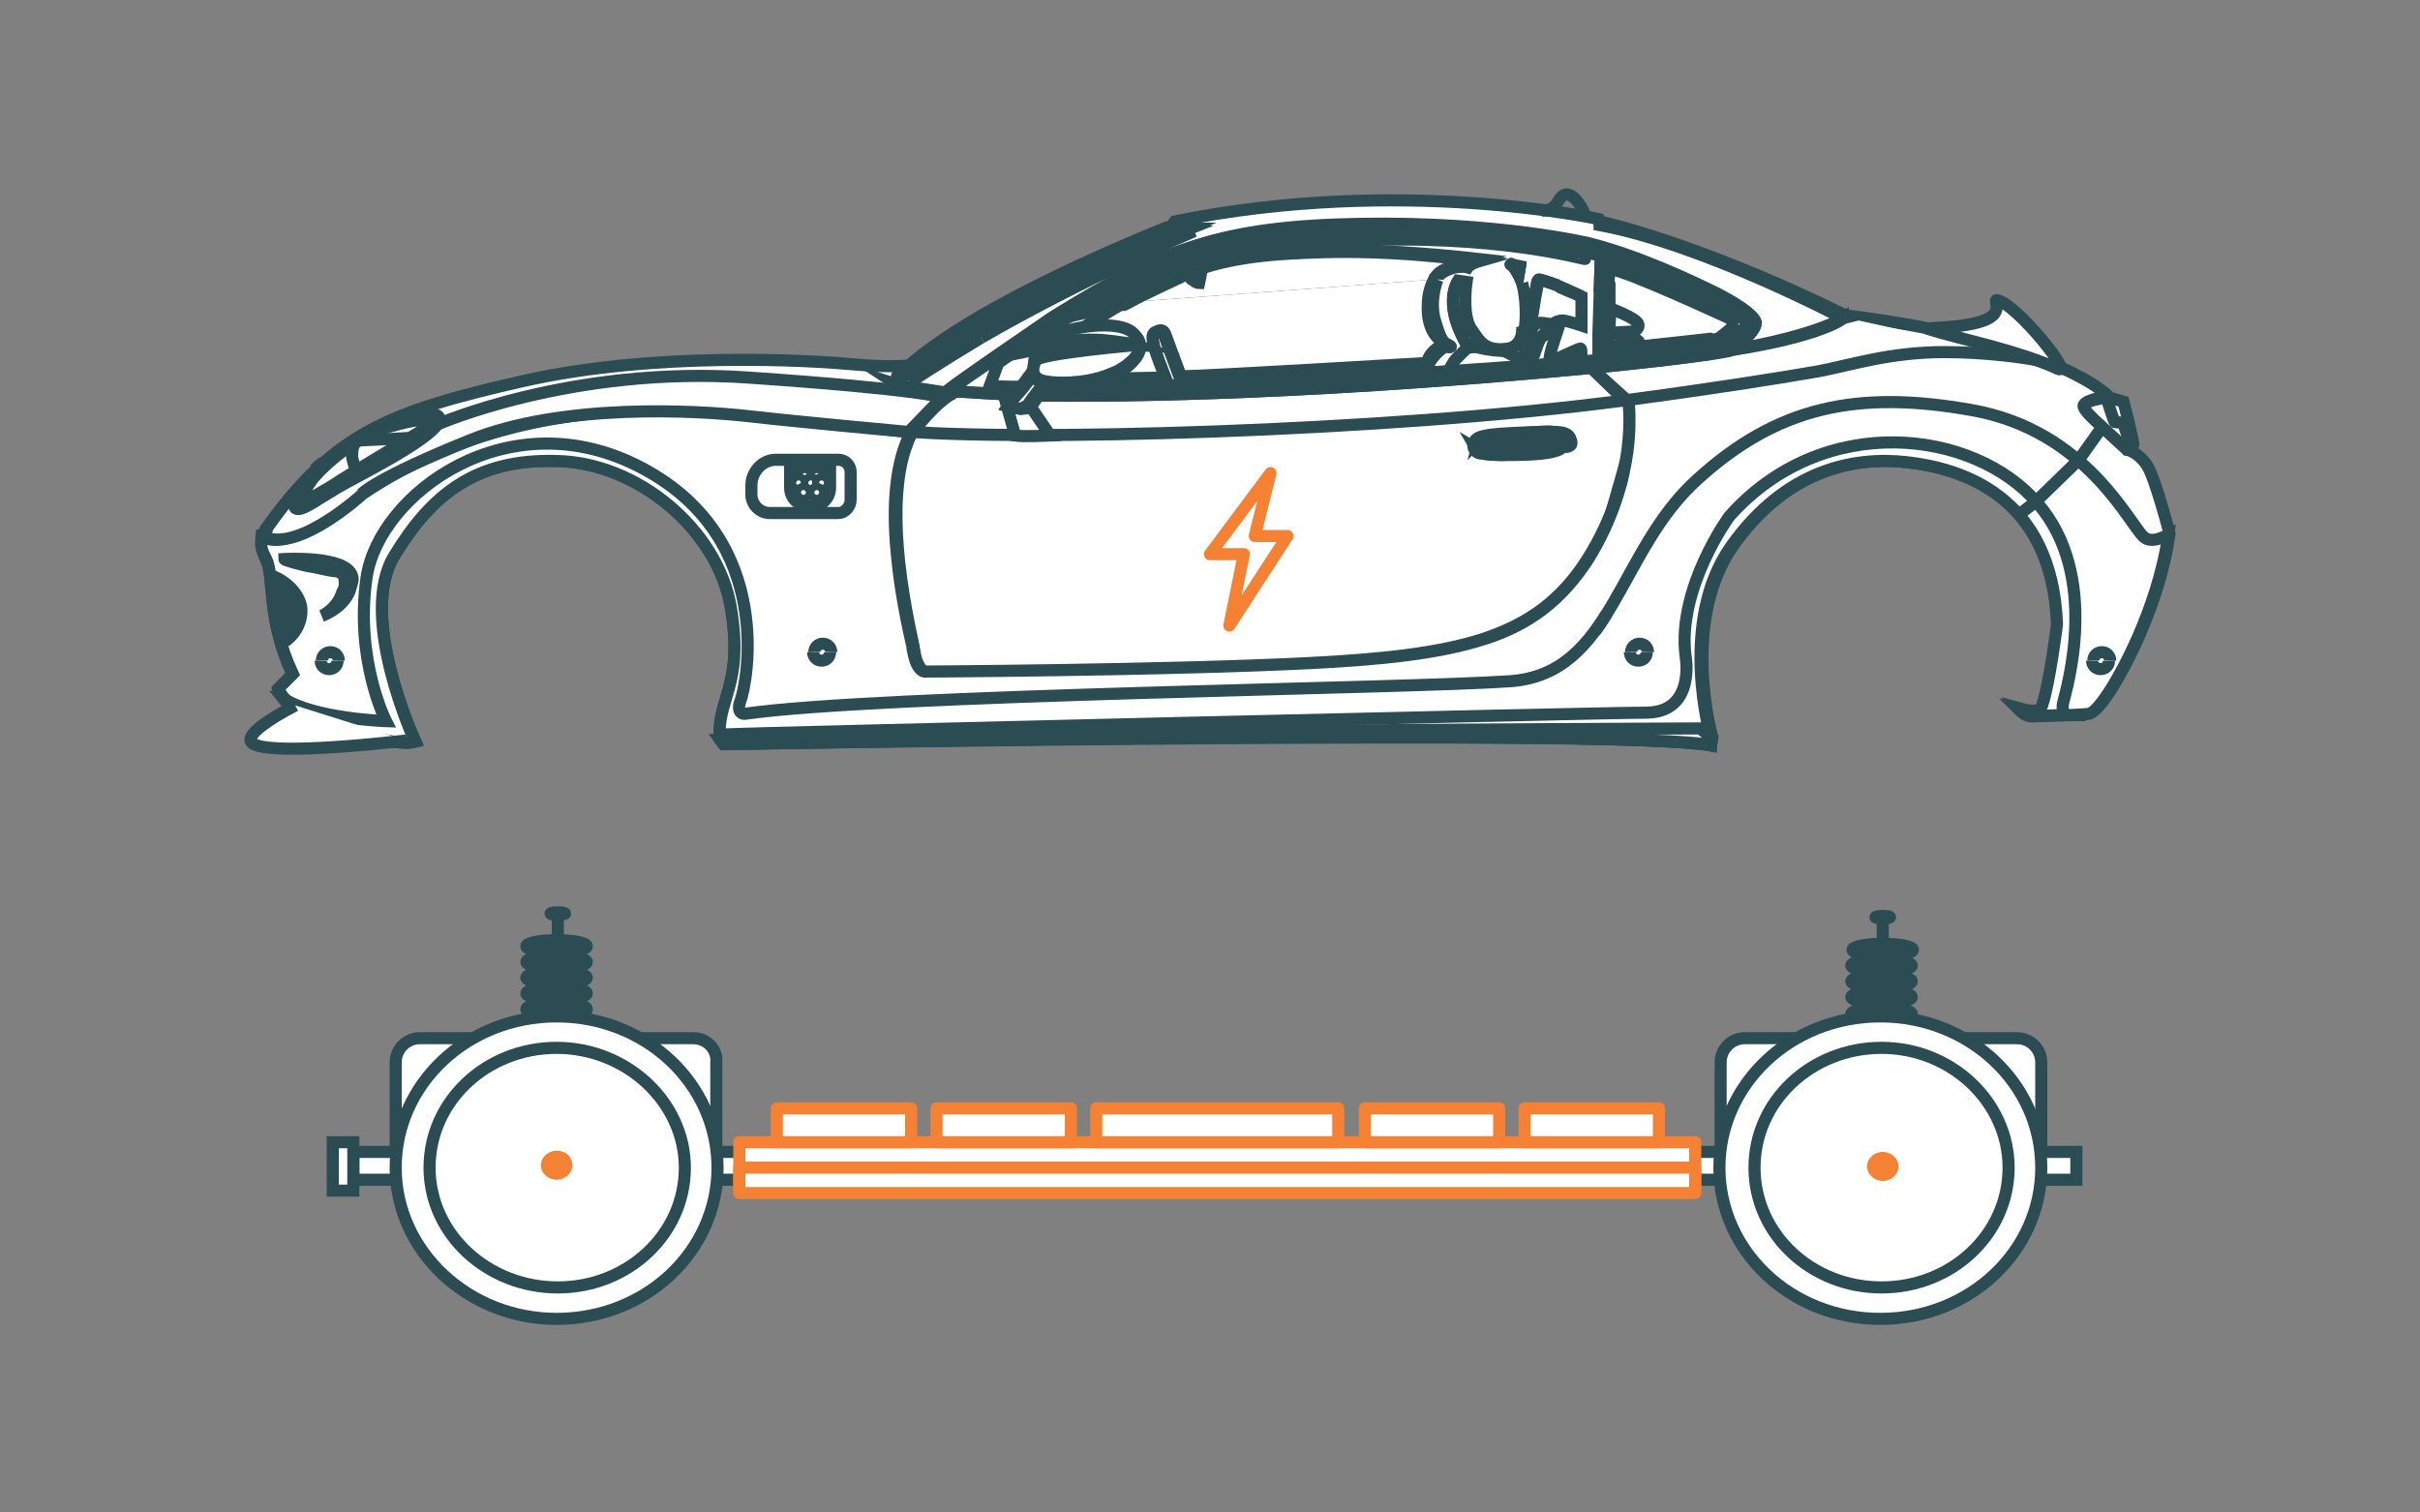 <?xml version="1.0" encoding="utf-8"?>
<!-- Generator: Adobe Illustrator 25.3.1, SVG Export Plug-In . SVG Version: 6.00 Build 0)  -->
<svg version="1.1" id="Layer_1" xmlns="http://www.w3.org/2000/svg" xmlns:xlink="http://www.w3.org/1999/xlink" x="0px" y="0px"
	 viewBox="0 0 200 125" style="enable-background:new 0 0 200 125;" xml:space="preserve">
<rect x="0" y="0" width="200" height="125" fill="#808080" stroke="none"/>
<style type="text/css">
	.st0{fill:none;}
	.st1{fill:#FFFFFF;stroke:#2C4C54;stroke-miterlimit:10;}
	.st2{fill:none;stroke:#2C4C54;stroke-miterlimit:10;}
	.st3{fill:#F58134;stroke:#F58134;stroke-miterlimit:10;}
	.st4{fill:#FCFCFC;stroke:#2C4C54;stroke-miterlimit:10;}
	.st5{fill:#FFFFFF;stroke:#F58134;stroke-linecap:round;stroke-linejoin:round;stroke-miterlimit:10;}
</style>
<rect class="st0" width="200" height="125"/>
<rect x="29.2" y="95.2" class="st1" width="142.4" height="2.3"/>
<path class="st1" d="M57.3,85.8H34.7c-1.1,0-2,0.9-2,2v7.4h26.5v-7.4C59.3,86.7,58.4,85.8,57.3,85.8z"/>
<path class="st1" d="M166.7,85.8h-22.5c-1.1,0-2,0.9-2,2v7.4h26.5v-7.4C168.7,86.7,167.8,85.8,166.7,85.8z"/>
<g>
	<line class="st2" x1="155.6" y1="86.5" x2="155.6" y2="76"/>
	<ellipse class="st1" cx="155.5" cy="85.2" rx="2.5" ry="0.5"/>
	<ellipse class="st1" cx="155.5" cy="83.8" rx="2.5" ry="0.5"/>
	<ellipse class="st1" cx="155.5" cy="82.4" rx="2.5" ry="0.5"/>
	<ellipse class="st1" cx="155.5" cy="81.1" rx="2.5" ry="0.5"/>
	<ellipse class="st1" cx="155.5" cy="79.8" rx="2.5" ry="0.5"/>
	<ellipse class="st1" cx="155.6" cy="78.5" rx="2.5" ry="0.5"/>
	<ellipse class="st1" cx="155.6" cy="75.8" rx="0.6" ry="0.1"/>
</g>
<g>
	<line class="st2" x1="46.1" y1="86.1" x2="46.1" y2="75.6"/>
	<ellipse class="st1" cx="46" cy="84.8" rx="2.5" ry="0.5"/>
	<ellipse class="st1" cx="46" cy="83.4" rx="2.5" ry="0.5"/>
	<ellipse class="st1" cx="46" cy="82.1" rx="2.5" ry="0.5"/>
	<ellipse class="st1" cx="46" cy="80.8" rx="2.5" ry="0.5"/>
	<ellipse class="st1" cx="46" cy="79.5" rx="2.5" ry="0.5"/>
	<ellipse class="st1" cx="46" cy="78.2" rx="2.5" ry="0.5"/>
	<ellipse class="st1" cx="46.1" cy="75.5" rx="0.6" ry="0.1"/>
</g>
<path id="XMLID_109_" class="st1" d="M168.7,96.5c0,6.9-5.9,12.5-13.3,12.5s-13.3-5.6-13.3-12.5S148,84,155.4,84
	S168.7,89.6,168.7,96.5z"/>
<path id="XMLID_108_" class="st1" d="M166,96.5c0,5.5-4.7,9.9-10.5,9.9S145,102,145,96.5s4.7-9.9,10.5-9.9S166,91.1,166,96.5z"/>
<path id="XMLID_107_" class="st1" d="M32.7,96.5C32.7,89.6,38.6,84,46,84s13.3,5.6,13.3,12.5S53.4,109,46,109
	C38.7,109,32.7,103.4,32.7,96.5z"/>
<path id="XMLID_106_" class="st1" d="M97.1,18.4c18.6-3.8,35-0.2,35-0.2l0.1,0.4c8.3,1.5,20.1,7.7,20.1,7.7l0.5-0.2
	c15.9,2,20.9,6,21.5,6.7s1.6,4.4,1.6,4.4s0.8,0.2,1.5,1.2s1.9,5.7,1.9,5.7c-0.9,6.4-4.3,12-4.3,12s-1.5,2.7-2.3,2.8
	c-0.8,0.1-4.3,0.2-4.7,0.2s-0.9-0.5-0.9-0.5c1.8,0.5,1.9-0.5,1.9-0.5c0.6-1.8,1.2-6.6,1.2-6.6c-0.4-10.7-8-12.9-12.4-13.4
	s-10,0.6-14.5,6.9s-1.8,15.9-1.8,15.9l-0.1,0.6c-8.8-1.5-81.6-0.1-81.6-0.1l-0.3-0.3c-0.3-3.3,2-4.4,0.9-10.9s-7.8-12-14.4-12.1
	c-6.6-0.2-10.3,2.7-13.4,7.8s1.7,15.4,1.7,15.4c-2,0.5-6.4-1.4-8.6-2.1S23,57,23,57l1.2-1.2c-2.2-4.7-1.5-8.1-2.2-9.5
	s-0.1-2.5-0.1-2.5c5.6-7.9,10.2-9.7,21.2-12.2s24-1.7,27.2-1.4c3.2,0.3,4.7,0.1,4.7,0.1c-1.4,0.9-0.9,1.2-0.9,1.2
	C86.9,23.4,98.2,19,98.2,19l-1.5-0.2L97.1,18.4z"/>
<g id="XMLID_104_">
	<path id="XMLID_105_" class="st1" d="M35.6,41.9c-1.1,1.1-2.1,2.4-3,3.9c-3.1,5,1.7,15.4,1.7,15.4c-2,0.5-6.4-1.4-8.6-2.1
		S23,56.9,23,56.9l1.2-1.2C22,51,22.7,47.6,22,46.2c-0.3-0.6-0.5-0.9-0.4-1.8c0.6,0.2,1.4,0.4,2.5-0.1"/>
</g>
<g id="XMLID_102_">
	<path id="XMLID_103_" class="st1" d="M61.5,59c11-1.6,54.8-2.1,63.3-2.7s8.9-10.8,15.5-16.7c6.6-6,13.2-7.4,22.7-5.7
		s13,9.5,14.2,10.5c0.5,0.4,1.2,0.2,2-0.2c-0.9,6.4-4.3,12-4.3,12s-1.5,2.7-2.3,2.8c-0.8,0.1-4.3,0.2-4.7,0.2s-0.9-0.5-0.9-0.5
		c1.8,0.5,1.9-0.5,1.9-0.5c0.6-1.8,1.2-6.6,1.2-6.6c-0.4-10.7-8-12.9-12.4-13.4s-10,0.6-14.5,6.9S141.5,61,141.5,61l-0.1,0.6
		c-8.8-1.5-81.6-0.1-81.6-0.1l-0.3-0.4c-0.3-3.3,2-4.4,0.9-10.9s-7.8-12-14.4-12.1c-6.6-0.2-10.3,2.7-13.4,7.8
		c-3.1,5,1.7,15.4,1.7,15.4c-2,0.5-6.4-1.4-8.6-2.1c-1.3-0.4-2-1.1-2.4-1.6c0,0,0.1,0,0.1,0.1c2.5,1.7,8.5,1.9,8.5,1.9
		s-2.6-5.1-1.6-11.9s11.7-14.9,22.8-9s8.6,17.9,8.1,19.2C60.8,59,61.5,59,61.5,59z"/>
</g>
<g id="XMLID_100_">
	<path id="XMLID_101_" class="st1" d="M141.4,61.6c-8.8-1.5-81.6-0.1-81.6-0.1l-0.3-0.4c0-0.1,0-0.3,0-0.4
		c2.3-0.1,72.4-1.8,76.5-1.8c4.2,0,3.3-4.7,3.3-4.7c-0.7-5.6,3.6-11.5,3.6-11.5c7.8-8.8,20.3-7.2,25.5-1.1c5.2,6,2.4,15.3,2.1,16.5
		c-0.1,0.5,0,0.8,0.3,1c-1.3,0-2.7,0.1-3,0.1c-0.4,0-0.9-0.5-0.9-0.5c1.8,0.5,1.9-0.5,1.9-0.5c0.6-1.8,1.2-6.6,1.2-6.6
		c-0.4-10.7-8-12.9-12.4-13.4s-10,0.6-14.5,6.9S141.4,61,141.4,61L141.4,61.6z"/>
</g>
<g id="XMLID_98_">
	<path id="XMLID_99_" class="st1" d="M169,29.9c-1.8-0.4-5.1-0.8-8.3-0.8c-4.6,0-7.8,1.1-10.5,1.6c-3.5,0.6-8.5,1.4-16,2.4
		c-19.8,2.6-50.5,3.4-60,2.5c-9.6-1-28.4-5.4-44.2,5.2c0,0-5.2,4.8-8.1,3.6c0.1-0.5,0.2-0.8,0.2-0.8c5.5-7.8,10.1-9.6,21.1-12.1
		s24-1.7,27.2-1.4s4.7,0.1,4.7,0.1c-1.4,0.9-0.9,1.2-0.9,1.2C87,23.3,98.3,18.9,98.3,18.9l-1.5-0.2l0.3-0.4c18.6-3.8,35-0.2,35-0.2
		l0.1,0.4c8.3,1.5,20.1,7.7,20.1,7.7"/>
</g>
<path id="XMLID_97_" class="st1" d="M132.8,50.7c-0.6,1-1,1.5-1,1.5S132.2,51.7,132.8,50.7z"/>
<path id="XMLID_96_" class="st1" d="M141.4,61.6c-5.6-1.4-81.6-0.1-81.6-0.1l-0.3-0.4c7.2-0.6,81-0.9,81-0.9l1,0.8L141.4,61.6z"/>
<path id="XMLID_95_" class="st1" d="M147,28"/>
<path id="XMLID_94_" class="st1" d="M98.7,19.1c0,0-9.5,4.1-17.6,8.8C86.1,24.9,93.2,20.9,98.7,19.1z"/>
<path id="XMLID_93_" class="st1" d="M81.1,27.9c-3.5,2.1-5.9,3.7-5.9,3.7C77,30.4,79,29.1,81.1,27.9z"/>
<path id="XMLID_92_" class="st1" d="M135,35.6"/>
<path id="XMLID_91_" class="st1" d="M133.7,40.5l0.4-1.4C134.1,39.5,134,40,133.7,40.5z"/>
<path id="XMLID_90_" class="st1" d="M36.1,35.1c0,0,11.1-4.9,25.7-3.9c14.5,1,15.6,1.6,16.1,1.6l-2.8,2.9c0,0-8.8-0.8-13.2-1.3
	s-15.5-1.1-23.1,2c-7.7,3.1-8.9,4.4-8.9,4.4"/>
<path id="XMLID_89_" class="st1" d="M26.7,38.2c0,0-0.3,0.2-0.7,0.6C26.3,38.6,26.5,38.4,26.7,38.2z"/>
<path id="XMLID_88_" class="st1" d="M26.7,39.1"/>
<path id="XMLID_87_" class="st2" d="M30.3,36c0.4-0.3,3.8-2,5-1.9c0.6,0.1,0.9,0.2,1,0.4c0.4,1.1-4.7,3.8-7.7,5.4
	c-2.2,1.2-3.7,2.5-4.2,2.1c-0.2-0.2,0.1-1.2,0.2-1.7"/>
<path id="XMLID_86_" class="st1" d="M28.3,39.6c-1.5,1-3.4,2-3.4,2c-0.4-0.2,1-2.1,1-2.1c1.3-1.5,3.2-2.9,4.8-3.7
	c1.1-0.6,6.1-1.8,4.9-0.7C35.1,35.5,29.7,38.7,28.3,39.6z"/>
<path id="XMLID_85_" class="st1" d="M32.1,36.3"/>
<path id="XMLID_84_" class="st1" d="M30,36.6"/>
<path id="XMLID_83_" class="st1" d="M30.3,35.8"/>
<path id="XMLID_82_" class="st1" d="M29.4,37.8"/>
<path id="XMLID_81_" class="st1" d="M29.9,38.6"/>
<path id="XMLID_80_" class="st1" d="M174.1,32.8c0.4,0.1,1.4,0.4,1.4,0.4s0.9,3.5,0.8,3.6c-0.2,0.1-0.4,0.2-0.4,0.2
	s-1.8-1.7-2.4-2.1c-0.6-0.4-1.4-1.2-1.2-1.5C172.4,33.1,173.7,32.8,174.1,32.8z"/>
<path id="XMLID_79_" class="st1" d="M174.1,32.9c0,0,0.6,2,0.7,2c0.1,0,0.7,0,0.7,0.1s0.6,1.8,0.6,1.9c0,0.1-0.4,0.2-0.4,0.2
	s-2.4-2.2-2.5-2.3s-1.1-1-1-1.3C172.3,33.2,173.5,32.9,174.1,32.9z"/>
<path id="XMLID_78_" class="st1" d="M172.6,34"/>
<path id="XMLID_77_" class="st1" d="M174,34"/>
<g id="XMLID_75_">
	<path id="XMLID_76_" class="st1" d="M131.6,30.5L131.6,30.5l3,2.7l0,0l0,0c0,0,0.2,1.6-0.1,4c-0.3,2.2-1.1,5.5-3.3,9
		c-2.1,3.3-4.7,5.3-8.6,6.6c-3.7,1.2-8.5,1.7-14.4,2c-12,0.6-31.7,0.7-31.8,0.7c0,0-0.6,0-0.9-1.5c0-0.1-0.1-0.3-0.1-0.6
		c-0.3-1.3-1-4.4-1.3-7.8c-0.4-4.2,0-7.5,1.1-9.7c0,0,2-2.7,3.5-3.4c-0.6-0.1-4.3-0.6-4.6-0.7l0,0c0.3,0.2,4.6,0.7,4.7,0.7h0.1h-0.1
		c-1.5,0.7-3.5,3.4-3.5,3.4c-1.7,3.5-1.6,9.4,0.2,17.5c0,0.2,0.1,0.4,0.1,0.6c0.3,1.5,0.9,1.5,0.9,1.5c0.2,0,19.8-0.1,31.8-0.7
		c6-0.3,10.7-0.8,14.4-2c3.8-1.2,6.4-3.3,8.5-6.5c2.2-3.5,3-6.8,3.3-9c0.3-2.3,0.1-3.8,0.1-3.9L131.6,30.5z"/>
</g>
<g id="XMLID_73_">
	<polyline id="XMLID_74_" class="st1" points="171.8,38 168.2,41.5 166.9,42.5 166.9,42.5 168.2,41.5 171.8,38 173.8,35.2 	"/>
</g>
<g id="XMLID_71_">
	<path id="XMLID_72_" class="st1" d="M143.3,28.9L143.3,28.9c6.9-1.2,9-2.6,9-2.6l0,0C152.3,26.4,150.3,27.8,143.3,28.9z"/>
</g>
<path id="XMLID_70_" class="st1" d="M145.1,26.7c0,0.7-1.7,2.1-1.7,2.1c-1.5,0.5-11.8,1.5-11.8,1.5c-26.4,2.5-42,2.3-44.8,2.3
	s-8.4-0.4-8.4-0.4c0.9-0.7,8.6-6,8.6-6c9.2-5.7,14-7.5,25.4-7.7s18.9,1.6,18.9,1.6c4,1,8.5,3.1,10.7,4.2
	C144.3,25.5,145.1,26.3,145.1,26.7z"/>
<path id="XMLID_69_" class="st1" d="M141.9,24.4c-2.2-1.1-6.7-3.2-10.7-4.2c0,0-7.5-1.8-18.9-1.6c-11.4,0.2-16.2,1.9-25.4,7.7
	c0,0-7.7,5.2-8.6,6c0,0,5.6,0.4,8.4,0.4s18.4,0.2,44.8-2.3c0,0,10.4-1,11.8-1.5c0,0,1.7-1.5,1.7-2.1C145,26.3,144.1,25.5,141.9,24.4
	z M122.2,21.4c0,0-0.6,0.2-0.9,0.5c0,0-1-0.3-2.2,0.5c0,0-0.9,0.7-1.1,2.8c-0.1,2.1,0.9,2.9,1.3,3.1c0.4,0.2,0.8,0.4,0.5,0.4
	s-0.5-0.2-0.7-0.1s-0.9,0.4-1.2,1.4c0,0-18.5,1.1-20.3,1.1c0,0-1.2-3.2-1.3-3.5c-0.1-0.3-0.4-0.4-0.7-0.2c-0.4,0.1-0.6,0.4,0.2,2.5
	l0.5,1.3l-5,0.1l-2.1-4c0,0,2.1-1.4,4-2.4c1.8-1,4.8-2.3,5.1-2.5c0,0,0.2,0.5,0.3,0.5c0.1,0,0.1,0.1,0.3,0.2
	c0.2,0.1,0.3,0.1,0.3,0.1s0.2-0.9,0.2-1.1c0,0,2.2-0.9,6.7-1.2C110.5,20.6,115.1,20.6,122.2,21.4z M125.6,22.1l-0.1,0.6
	c0,0-0.3-0.7-0.6-0.8C124.6,21.8,125.6,22.1,125.6,22.1z M130.7,26.9c0,0-0.9-0.3-1.4-0.4c-0.5-0.1-1,0.3-1,0.3s0,0-0.7-0.1
	s-1.1,0.2-1.1,0.2s0.1-0.7,0.4-2.4s0.3-1.4,0.3-1.4c1.1,0.2,3.5,1.4,3.5,1.4V26.9L130.7,26.9z M134.8,27.5l-1.7,0.1l-0.2-0.2
	l0.1-1.8c0,0,2.2,0.8,2.3,1.3C135.3,27.3,134.8,27.5,134.8,27.5z"/>
<g id="XMLID_67_">
	<path id="XMLID_68_" class="st1" d="M119.2,28.4c0.4,0.2,0.8,0.4,0.5,0.4s-0.5-0.2-0.7-0.1c-0.2,0.1-0.9,0.4-1.2,1.4
		c0,0-18.5,1.1-20.3,1.1c0,0-1.2-3.2-1.3-3.5c-0.1-0.3-0.4-0.4-0.7-0.2c-0.4,0.1-0.6,0.4,0.2,2.5l0.5,1.3l-5,0.1l-2.1-4
		c0,0,1.9-1.2,3.6-2.2c1.5-0.3,3-0.6,4.9-0.8c3.4-0.5,18.4-1,21-1.1c-0.2,0.4-0.5,1.1-0.6,2.2C117.8,27.4,118.8,28.2,119.2,28.4z"/>
</g>
<g id="XMLID_61_">
	<path id="XMLID_66_" class="st1" d="M124.9,21.9c-0.2-0.1,0.7,0.2,0.7,0.2l-0.1,0.6C125.5,22.7,125.1,22,124.9,21.9z"/>
	<path id="XMLID_65_" class="st1" d="M92.8,25c0.1,0,0.1-0.1,0.2-0.1c1.8-1,4.8-2.3,5.1-2.5c0,0,0.2,0.5,0.3,0.5
		c0.1,0,0.1,0.1,0.3,0.2c0.2,0.1,0.3,0.1,0.3,0.1s0.2-0.9,0.2-1.1c0,0,2.2-0.9,6.7-1.2s9.2-0.3,16.2,0.6c0,0-0.7,0.2-0.9,0.5
		c0,0-1-0.3-2.2,0.5c0,0-0.2,0.1-0.5,0.6l0,0"/>
	<path id="XMLID_64_" class="st1" d="M118.5,23.1C118.6,23.1,118.6,23.1,118.5,23.1c-0.2,0.4-0.5,1.1-0.5,2.1
		c-0.1,2.1,0.9,2.9,1.3,3.1c0.4,0.2,0.8,0.4,0.5,0.4s-0.5-0.2-0.7-0.1c-0.2,0.1-0.9,0.4-1.2,1.4c0,0-18.5,1.1-20.3,1.1
		c0,0-1.2-3.2-1.3-3.5c-0.1-0.3-0.4-0.4-0.7-0.2c-0.4,0.1-0.6,0.4,0.2,2.5l0.5,1.3l-5,0.1l-2.1-4c0,0,2-1.3,3.7-2.3"/>
	<path id="XMLID_63_" class="st1" d="M133.2,27.5l-0.2-0.2l0.1-1.8c0,0,2.2,0.8,2.3,1.3s-0.5,0.6-0.5,0.6L133.2,27.5z"/>
	<path id="XMLID_62_" class="st2" d="M142.9,28.9c0.2,0,0.3-0.1,0.4-0.1c0,0,1.7-1.5,1.7-2.1c0-0.4-0.9-1.1-3.1-2.2
		c-2.2-1.1-6.7-3.2-10.7-4.2c0,0-7.5-1.8-18.9-1.6s-16.2,1.9-25.4,7.7c0,0-0.1,0.1-0.2,0.2c2.5-0.7,5.9-1.4,5.9-1.4
		c0.1,0,0.2,0,0.3,0c0.1,0,0.1-0.1,0.2-0.1c1.8-1,4.8-2.3,5.1-2.5c0,0,0.2,0.5,0.3,0.5c0.1,0,0.1,0.1,0.3,0.2
		c0.2,0.1,0.3,0.1,0.3,0.1s0.2-0.9,0.2-1.2c0,0,2.2-0.9,6.7-1.2s9.2-0.3,16.2,0.6c0,0-0.7,0.2-0.9,0.5c0,0-1-0.3-2.2,0.5
		c0,0-0.2,0.2-0.5,0.6 M127,23.5c0.1-0.5,0.2-0.4,0.2-0.4c0.4,0.1,1,0.3,1.6,0.5 M125.6,22l-0.1,0.6c0,0-0.3-0.7-0.6-0.8
		C124.6,21.8,125.6,22,125.6,22z"/>
</g>
<path id="XMLID_60_" class="st1" d="M127,23.5l-0.5,3.4c-0.2,0.1-0.5,0.4-0.5,0.4c0.3-2.2-0.2-3.9-0.2-3.9"/>
<path id="XMLID_59_" class="st1" d="M127,23.5"/>
<path id="XMLID_58_" class="st1" d="M125.8,23.4"/>
<path id="XMLID_57_" class="st1" d="M120.5,23.2c-1.2,2.1,0.5,4.9,0.6,4.9c0,0,0.8,0.4,0.9,0.5c0.1,0.1-0.3,0.1-0.5,0.1
	c-0.1,0-0.4,0.2-0.4,0.2s-0.6,0.6-0.8,0.8s-0.6,1-0.6,1l-1.8,0.1c0,0,0.1-0.3,0.2-0.7s0.8-1.1,1.1-1.3c0.2-0.2,0.6-0.1,0.6-0.1
	s0.3,0-0.1-0.2c-0.4-0.2-0.6-0.3-1.1-2s0.2-3.4,0.2-3.4"/>
<path id="XMLID_56_" class="st1" d="M132.9,27.5v1.2c0,0,0.1,0.2,0.2,0.2c0.1,0,8.2-0.9,8.2-0.9l0.9,0.5c0,0-6.5,0.8-10.1,1.2v-2.2"
	/>
<path id="XMLID_55_" class="st1" d="M132.9,27.5"/>
<path id="XMLID_54_" class="st1" d="M132.1,27.5"/>
<path id="XMLID_53_" class="st1" d="M132.2,24.2"/>
<path id="XMLID_52_" class="st1" d="M132.9,24.3"/>
<path id="XMLID_51_" class="st1" d="M132.2,24.2l0.1-3c0,0,5.1,1.3,9.3,3.7c0,0,2.6,1.2,2.7,1.8c0.2,0.3-1.4,1.8-1.4,1.8l-0.7,0.1
	l-0.9-0.5L142,28l1-0.8c0,0,0.6-0.6-0.3-1c-0.9-0.4-8-3.7-9.7-4l-0.1,2.1"/>
<path id="XMLID_50_" class="st1" d="M111.3,19.9c-12.6,0.6-13.9,1.7-20.6,5.5l-1.4,0.3c0,0,5.6-3.5,8.6-4.4c3-1,7.4-2.2,18.3-2.1
	s14.8,1.6,14.8,1.6v0.6C131,21.5,124,19.3,111.3,19.9z"/>
<path id="XMLID_49_" class="st1" d="M96.4,18.8c0,0,1.2,0.1,1.7,0.1c0,0-13.6,5.8-23.9,12.2C74.2,31.2,77.5,26.5,96.4,18.8z"/>
<path id="XMLID_48_" class="st1" d="M152.3,26.3c0,0-11.5-6.1-20.1-7.7v-0.3c0,0,8,1.7,20.4,7.8l0.1,0.1L152.3,26.3z"/>
<path id="XMLID_47_" class="st1" d="M120.5,23.2l0.7,0.1c0,0-0.4,2.8,0.4,3.9c0.7,1,1.1,1.9,3.1,1.6c0,0,1.2-0.2,1.1-1.8
	c0,0,0.4,2.1-1.7,2c-2.1-0.1-3-0.7-3-0.7S119.3,25.3,120.5,23.2z"/>
<path id="XMLID_46_" class="st1" d="M128.8,26.6c0.2,0.1-0.1,0.7-0.5,2s-0.2,1.4-0.1,1.3c0.1-0.1,2.3-1.1,2.4-1.1
	c0.1,0,0.1,0.3,0.1,0.3s-1.4,0.6-1.7,0.8c0,0-0.3,0.2-0.9,0.2c-0.6,0.1-2.3,0.2-2.3,0.2s-0.4-0.7-0.7-0.9c-0.4-0.2-0.6-0.3-0.6-0.3
	l0.4-0.3c0,0,1.1-0.5,1-1.5c0,0,1-0.8,0.9-0.5s-0.5,0.9-0.5,1.2c-0.1,0.3,0,0.2,0.1,0.2c0.1-0.1,0.8-0.2,0.8-0.2s-1.2,0.8-1.2,1.2
	s0.7,0.4,0.8,0.1c0.1-0.3,0.4-1.3,0.7-1.6C128,27.2,128.5,26.5,128.8,26.6z"/>
<path id="XMLID_45_" class="st1" d="M133.7,27.6c0,0,0.7,0.1,1.6,0.5c0,0,0.3,0.2,0.1,0.3s-2.4,0.4-2.4,0.4v-0.2c0,0,2.5,0,2.3-0.3
	C135.3,28.3,134.8,27.9,133.7,27.6z"/>
<path id="XMLID_44_" class="st1" d="M78.4,32.3c0,0,5.6,0.4,8.4,0.4s18.4,0.2,44.8-2.3c0,0,10.4-1,11.8-1.6c0,0,1.7-1.4,1.7-2.1
	c0-0.4-0.9-1.1-3.1-2.2s-6.7-3.2-10.7-4.2c0,0-7.5-1.8-18.9-1.6C101,18.9,96.2,20.6,87,26.4C87,26.4,79.3,31.6,78.4,32.3z
	 M81.8,31.9l0.7-1.9c0,0,9.1-6.5,16.5-9.1c2.2-0.8,7.9-1.9,20.6-1.6c7.6,0,18,2.7,23.8,6.5c0,0,1.2,0.6,1,1s-1.4,1.6-1.4,1.6
	s-11.4,1.4-11.5,1.4s-20.6,1.8-40.6,2.2C90.9,32,82.4,32,81.8,31.9z"/>
<path id="XMLID_43_" class="st1" d="M85.1,33.5l1.7,2.5c0,0-2.3,0.1-2.9,0l-0.7-2.5C83.2,33.5,84.8,33.9,85.1,33.5z"/>
<path id="XMLID_42_" class="st1" d="M93.5,27.4c-1.2-0.9-4.8-0.5-6.5,0.4s-1.5,2.1-1.6,2.8l-2.1,3c0,0,1.3,0.4,1.9,0l1.2-1.7
	c0,0,4.5-0.1,6-1C93.8,29.9,95.1,28.7,93.5,27.4z"/>
<path id="XMLID_41_" class="st1" d="M94.1,28.5c0,0-8.2,0.7-8.5,1.3s-0.3,1.2,0.2,1.5c0.5,0.4,3.6,0.6,6-0.4
	C91.8,31,94.5,29.7,94.1,28.5z"/>
<path id="XMLID_40_" class="st1" d="M86.3,31.7l-1.2,1.9c0,0-0.5,0.2-0.9,0.2c0,0,0.5-0.1,0.8-0.4c0.2-0.4,1.2-1.6,1.2-1.6
	s-0.7-0.5-0.8-0.7c-0.1-0.2,0.1,0,0.1,0s0.2,0.5,1.5,0.6c0,0,1.3,0,2-0.1L86.3,31.7z"/>
<path id="XMLID_39_" class="st1" d="M86,28.8c0,0,1.9-0.9,5.1-0.7c0,0,2.1,0.2,2.7,0.4C93.8,28.5,88.9,28.2,86,28.8z"/>
<path id="XMLID_38_" class="st1" d="M85.2,30.9l-2,2.6C83.2,33.5,85.3,31.5,85.2,30.9z"/>
<path id="XMLID_37_" class="st1" d="M129.4,36.2c-0.2-0.4-0.5-0.6-2.4-0.5s-4.5,0.1-5,0.6s-0.1,1,0.1,1.1c0.1,0.1,1.1,0.2,1.8,0.2
	c0.8,0,4.5,0.1,5.2-0.6C129.1,37,129.6,36.7,129.4,36.2z"/>
<path id="XMLID_36_" class="st1" d="M129.4,36.4c0,0-3.6,0.4-7.5,0.4c0,0-0.1-0.4,0.8-0.6c0.8-0.1,5.1-0.6,6.1-0.3
	C128.8,35.9,129.2,35.9,129.4,36.4z"/>
<path id="XMLID_35_" class="st1" d="M122,37.1c0,0,0.5,0.3,3.3,0.1c3.2-0.2,3.9-0.2,4-0.7c0,0,0,0.4-0.5,0.6
	c-0.5,0.2-2.2,0.4-3.6,0.4C125.2,37.6,122.4,37.8,122,37.1z"/>
<path id="XMLID_34_" class="st1" d="M129.8,36.8c-0.1,0.1-0.4,0.2-0.4,0.1c-0.1-0.1-0.1-0.1-0.1-0.1s0.5-0.5,0.1-0.8
	s-0.8-0.3-1.4-0.3c-0.6,0-3.9,0.1-5.3,0.5c0,0-0.4,0.1-0.5,0.2c0,0,0.1-0.4,2.2-0.5s3.1-0.3,4.1-0.2c1,0,1.2,0.3,1.3,0.6
	C129.9,36.5,129.9,36.7,129.8,36.8z"/>
<path id="XMLID_33_" class="st1" d="M56.6,96.5c0,5.5-4.7,9.9-10.5,9.9s-10.6-4.4-10.6-9.9s4.7-9.9,10.5-9.9S56.6,91.1,56.6,96.5z"
	/>
<g>
	<path class="st1" d="M159.4,27.2c-0.9-0.2,5.7,0.1,5.6-1.8c0-0.4-0.1-0.6,0-0.6c1.6,0.2,6.8,6.7,4.9,5.6
		C166.5,28.9,161.9,28,159.4,27.2z"/>
	<path id="XMLID_22_" class="st3" d="M46.8,96.3c0,0.4-0.4,0.7-0.8,0.7s-0.8-0.3-0.8-0.7s0.4-0.7,0.8-0.7
		C46.5,95.6,46.8,95.9,46.8,96.3z"/>
	<path id="XMLID_21_" class="st3" d="M156.4,96.4c0,0.4-0.4,0.7-0.8,0.7c-0.4,0-0.8-0.3-0.8-0.7s0.4-0.7,0.8-0.7
		C156,95.7,156.4,96,156.4,96.4z"/>
	<path class="st2" d="M22.6,48.1c1,0.4,1.8,1,1.9,2.1c0.1,1.1-0.4,2.1-1.2,2.7"/>
	<path class="st2" d="M22.5,47.6c1.1,0.4,2.2,1.4,2.4,2.6c0.1,1.2-0.5,2.3-1.5,2.9"/>
	<path class="st4" d="M23.5,46.2c0,0,5.1-0.3,5.6,1.4c0.1,0.3,0,0.5-0.1,0.9c-0.4,1.7-2.4,2.4-2.4,2.4s1.3-0.6,1.7-2
		c0.2-0.3,0.2-0.6,0.2-0.6c0-0.1,0-0.5-0.1-0.7c-0.2-0.3-0.5-0.4-0.8-0.4c-0.2,0-1.9-0.4-2.1-0.4C24.6,46.6,23.5,46.3,23.5,46.2z"/>
	<line class="st2" x1="23.7" y1="50.2" x2="24.5" y2="50.1"/>
	<path class="st2" d="M23.7,50.2"/>
	<path class="st2" d="M23.4,50.3"/>
	<line class="st2" x1="22.8" y1="50.3" x2="23.4" y2="50.3"/>
	<line class="st2" x1="23.8" y1="50.6" x2="24.5" y2="50.6"/>
	<path class="st2" d="M23.8,50.6"/>
	<path class="st2" d="M23.5,50.7"/>
	<line class="st2" x1="22.8" y1="50.8" x2="23.5" y2="50.7"/>
	<path class="st1" d="M26.6,54.6c0-0.4,0.3-0.7,0.7-0.7s0.7,0.3,0.7,0.7"/>
	<path class="st1" d="M27.9,54.6c0,0.4-0.3,0.7-0.7,0.7s-0.7-0.3-0.7-0.7"/>
	<path class="st2" d="M127.5,17.4c0,0,0.8,0.1,1.3-0.8c0.9-1.6,2.2,0.9,2.2,1.3"/>
	<line class="st2" x1="23.5" y1="50.7" x2="23.8" y2="52.4"/>
	<line class="st2" x1="23" y1="48.3" x2="23.5" y2="50.7"/>
	<line class="st2" x1="23.8" y1="50.6" x2="24" y2="52"/>
	<line class="st2" x1="23.4" y1="48.5" x2="23.8" y2="50.6"/>
	<path class="st2" d="M29.6,36.4c-0.1,0.2-0.5,0.1-0.5,1.3c0,0.3,0.3,1.1,0.3,1.2"/>
	<line class="st2" x1="29.7" y1="36.4" x2="33.8" y2="36.2"/>
	<path class="st2" d="M148.2,24.1"/>
	<path class="st2" d="M164.6,23.5"/>
	<path class="st2" d="M155.9,26.6"/>
	<path class="st2" d="M164.6,23.5"/>
	<path class="st1" d="M33.6,61.2c-7.2,0.8-12.7,1-12.9,0c-0.1-0.6,1.4-1.7,3.7-2.9"/>
</g>
<path class="st1" d="M69.3,42.4h-5.7c-0.8,0-1.5-0.7-1.5-1.5v-0.8c0-1.1,0.9-2.1,2-2.1h5.2c0.6,0,1,0.5,1,1v2.3
	C70.3,41.9,69.8,42.4,69.3,42.4z"/>
<line class="st2" x1="133" y1="23.4" x2="133" y2="25.6"/>
<line class="st2" x1="128.8" y1="23.7" x2="130.7" y2="24.5"/>
<line class="st2" x1="127.1" y1="23.1" x2="126.9" y2="24.1"/>
<line class="st2" x1="132.1" y1="27.6" x2="132.3" y2="21.2"/>
<line class="st2" x1="133" y1="27.6" x2="133" y2="23.3"/>
<path class="st1" d="M173,54.6c0-0.4,0.3-0.7,0.7-0.7s0.7,0.3,0.7,0.7"/>
<path class="st1" d="M174.3,54.6c0,0.4-0.3,0.7-0.7,0.7s-0.7-0.3-0.7-0.7"/>
<path class="st1" d="M67.3,53.9c0-0.4,0.3-0.7,0.7-0.7c0.4,0,0.7,0.3,0.7,0.7"/>
<path class="st1" d="M68.6,53.9c0,0.4-0.3,0.7-0.7,0.7s-0.7-0.3-0.7-0.7"/>
<path class="st1" d="M134.8,53.9c0-0.4,0.3-0.7,0.7-0.7s0.7,0.3,0.7,0.7"/>
<path class="st1" d="M136.1,53.9c0,0.4-0.3,0.7-0.7,0.7s-0.7-0.3-0.7-0.7"/>
<path class="st1" d="M67.2,41.8h-0.4c-0.8,0-1.5-0.6-1.5-1.5v-1.6h3.3v1.6C68.6,41.1,68,41.8,67.2,41.8z"/>
<circle class="st1" cx="66.5" cy="39.3" r="0.2"/>
<circle class="st1" cx="67.5" cy="39.3" r="0.2"/>
<circle class="st1" cx="66" cy="39.9" r="0.3"/>
<circle class="st1" cx="67" cy="39.9" r="0.3"/>
<circle class="st1" cx="67.9" cy="39.9" r="0.3"/>
<circle class="st1" cx="66.4" cy="40.7" r="0.3"/>
<circle class="st1" cx="67.5" cy="40.7" r="0.3"/>
<circle class="st1" cx="66" cy="39.9" r="0.1"/>
<circle class="st1" cx="67" cy="39.9" r="0.1"/>
<circle class="st1" cx="67.9" cy="39.9" r="0.1"/>
<circle class="st1" cx="66.4" cy="40.7" r="0.1"/>
<circle class="st1" cx="67.5" cy="40.7" r="0.1"/>
<rect x="61.1" y="94.4" class="st5" width="79" height="4.1"/>
<rect x="61.1" y="96.5" class="st5" width="79" height="2.1"/>
<rect x="64.2" y="91.6" class="st5" width="11.1" height="2.8"/>
<rect x="126" y="91.6" class="st5" width="11.1" height="2.8"/>
<rect x="77.4" y="91.6" class="st5" width="11.1" height="2.8"/>
<rect x="112.8" y="91.6" class="st5" width="11.1" height="2.8"/>
<rect x="90.6" y="91.6" class="st5" width="20" height="2.8"/>
<rect x="27.5" y="94.4" class="st1" width="1.7" height="4"/>
<polygon class="st5" points="106.4,44.3 103.7,44.3 105,39.1 100,45.8 102.8,45.8 101.6,51.7 "/>
</svg>
